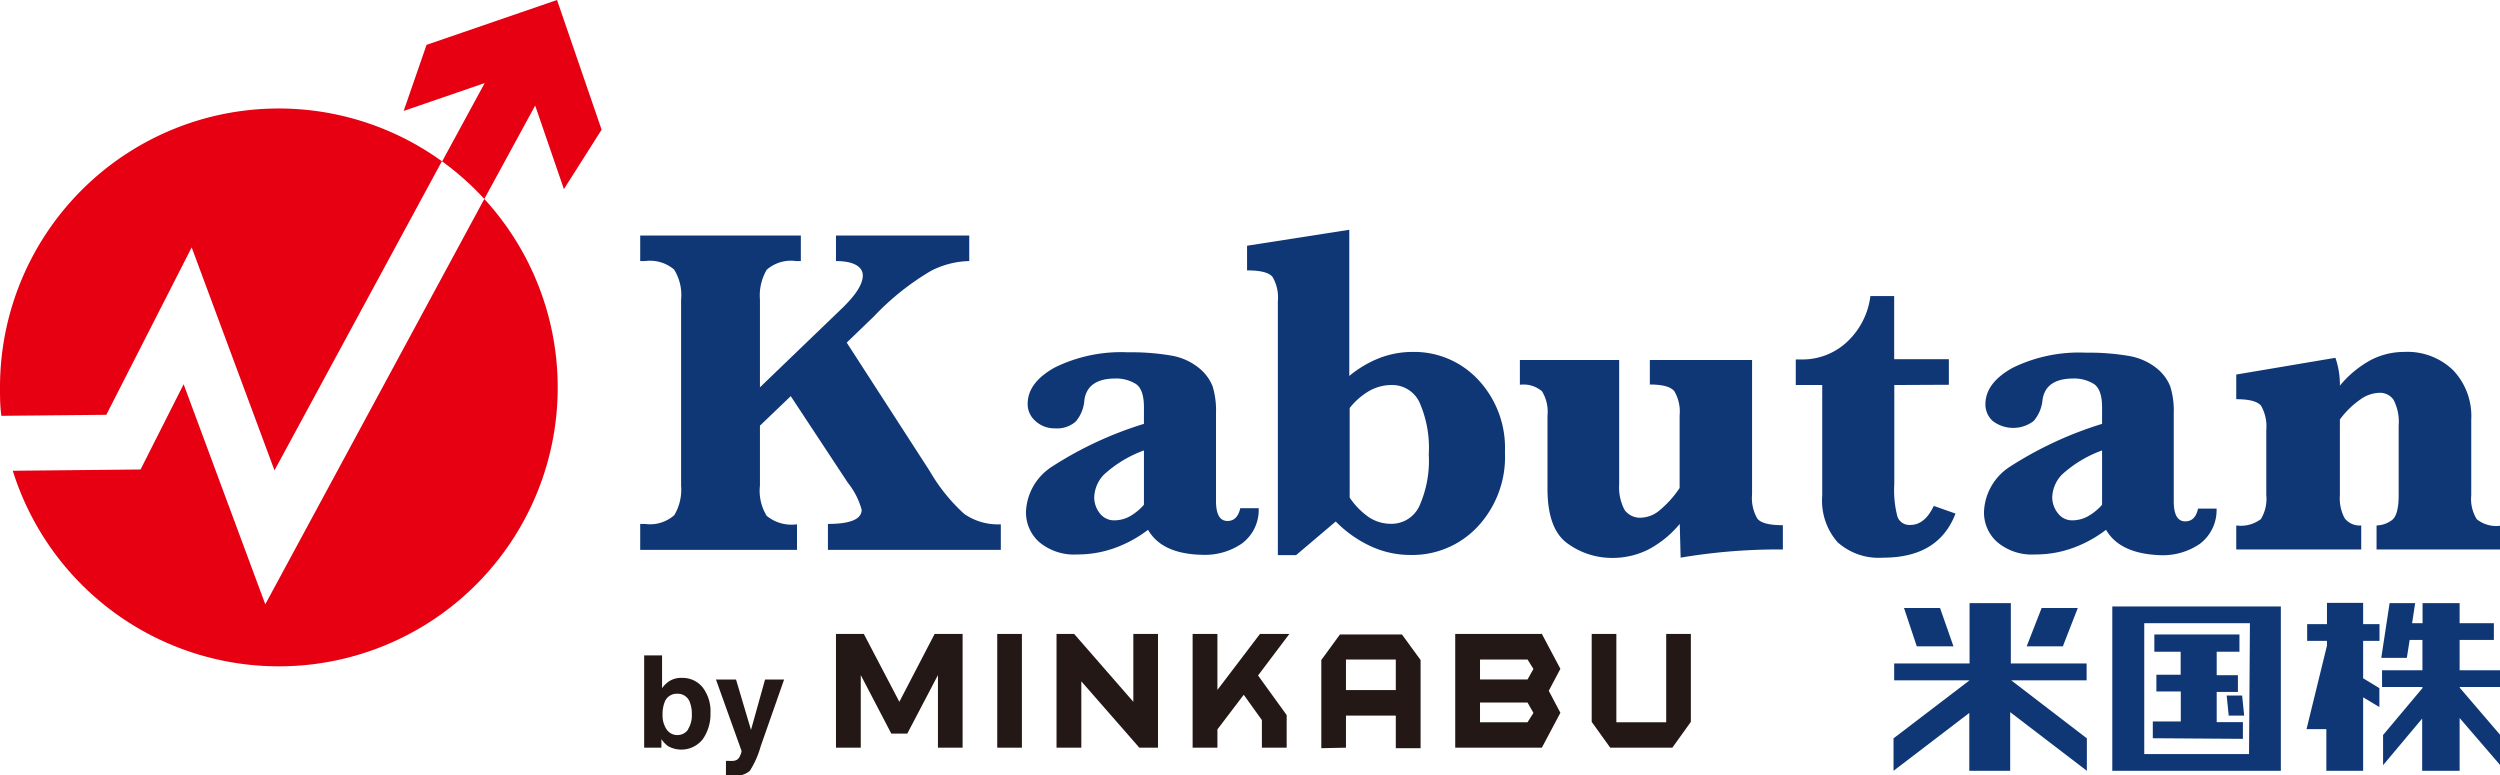 <svg xmlns="http://www.w3.org/2000/svg" viewBox="0 0 195.64 60.68"><defs><style>.cls-1{fill:#0f3675;}.cls-2{fill:none;}.cls-3{fill:#e60012;}.cls-4{fill:#231815;}</style></defs><g id="レイヤー_2" data-name="レイヤー 2"><g id="レイヤー_1-2" data-name="レイヤー 1"><path class="cls-1" d="M154.11,60.32V55.79l-5.93,4.53V57.78l5.95-4.54h-5.9V51.92h5.9l0-4.72h3.23l0,4.72h5.93v1.32h-5.9l5.92,4.54v2.54l-6-4.59v4.59ZM150,50.58l-1-3h2.82l1.05,3Zm8.6,0,1.17-3h2.83l-1.17,3Z"/><path class="cls-1" d="M165.3,60.32l0-12.86h13.19l0,12.86H165.3Zm10.77-11.55H167.8l0,10.24H176Zm-7.6,9,0-1.31h2.19V54.11h-1.91l0-1.31h1.9V51h-2.06V49.65h6.66V51h-1.78l0,1.84h1.66v1.31h-1.66l0,2.36h2.05v1.31ZM174.41,56l-.16-1.57h1.21l.16,1.57Z"/><path class="cls-1" d="M182.05,60.32l0-3.26H180.5l1.6-6.54v-.37h-1.55V48.84h1.55V47.18h2.83l0,1.66h1.28v1.31h-1.28v2.93l1.27.77v1.48l-1.27-.76,0,5.75Zm7.5,0V56.23l-3.06,3.65V57.52l3.08-3.67v-.09h-3.16V52.45h3.16l0-2.37h-1l-.22,1.4h-2L187,47.2h2l-.24,1.57h.82V47.2h2.9v1.57h2.68v1.31h-2.68l0,2.37h3.17v1.31h-3.16v.06l3.17,3.7v2.36l-3.18-3.69v4.13Z"/><path class="cls-2" d="M43.64,30.31A21.82,21.82,0,1,1,21.82,8.49,21.82,21.82,0,0,1,43.64,30.31Z"/><path class="cls-1" d="M59.47,33.31V38A3.73,3.73,0,0,0,60,40.37a3.07,3.07,0,0,0,2.37.66v2H50.1V41h.37a2.85,2.85,0,0,0,2.3-.69A3.9,3.9,0,0,0,53.3,38V23.45a3.78,3.78,0,0,0-.55-2.36,2.92,2.92,0,0,0-2.28-.66H50.1v-2H62.67v2h-.38a2.87,2.87,0,0,0-2.29.68,4,4,0,0,0-.53,2.34v6.86l6.38-6.14c1.11-1.06,1.67-1.93,1.67-2.61s-.7-1.13-2.1-1.13v-2H75.85v2a6.81,6.81,0,0,0-3,.77,20.28,20.28,0,0,0-4.44,3.54l-2.15,2.07,6.5,10.06a14,14,0,0,0,2.7,3.35,4.62,4.62,0,0,0,2.86.81v2H64.79V41q2.64,0,2.64-1.11a5.86,5.86,0,0,0-1.08-2.11L61.88,31Z"/><path class="cls-1" d="M89.84,41.46a9.69,9.69,0,0,1-2.65,1.44,8.58,8.58,0,0,1-2.9.49,4.23,4.23,0,0,1-3-1,3.11,3.11,0,0,1-1-2.34,4.4,4.4,0,0,1,2-3.51,28.78,28.78,0,0,1,7.23-3.37V31.87c0-.95-.22-1.57-.66-1.84a2.93,2.93,0,0,0-1.56-.41c-1.46,0-2.27.56-2.44,1.67A2.85,2.85,0,0,1,84.17,33a2.21,2.21,0,0,1-1.62.52A2.18,2.18,0,0,1,81,32.92a1.74,1.74,0,0,1-.58-1.3c0-1.13.71-2.08,2.14-2.87a11.77,11.77,0,0,1,5.71-1.18,18.47,18.47,0,0,1,3.35.25,4.66,4.66,0,0,1,2.17.95,3.5,3.5,0,0,1,1.1,1.45,6.43,6.43,0,0,1,.27,2.08v6.91q0,1.56.9,1.56c.52,0,.85-.34,1-1h1.44a3.27,3.27,0,0,1-1.31,2.76,5.1,5.1,0,0,1-3,.89C92,43.39,90.58,42.74,89.84,41.46Zm-.32-2V35.25a9.31,9.31,0,0,0-3.15,1.91,2.68,2.68,0,0,0-.74,1.76,2,2,0,0,0,.43,1.24,1.4,1.4,0,0,0,1.15.56,2.55,2.55,0,0,0,1.2-.31A4.32,4.32,0,0,0,89.52,39.5Z"/><path class="cls-1" d="M104.53,40.81l-3.1,2.63H100V23.57a3.18,3.18,0,0,0-.41-1.89c-.27-.35-.92-.52-2-.52V19.23l8-1.25V29.42A8.69,8.69,0,0,1,108,28a7.24,7.24,0,0,1,2.56-.46,6.84,6.84,0,0,1,5.11,2.17,7.78,7.78,0,0,1,2.1,5.66,8,8,0,0,1-2.15,5.86,7,7,0,0,1-5.2,2.2,7.38,7.38,0,0,1-3.12-.67A9.28,9.28,0,0,1,104.53,40.81Zm1.09-1.87a5.84,5.84,0,0,0,1.51,1.54,3.12,3.12,0,0,0,1.69.51,2.4,2.4,0,0,0,2.24-1.36,8.71,8.71,0,0,0,.75-4.08,8.8,8.8,0,0,0-.73-4.07,2.36,2.36,0,0,0-2.19-1.35,3.56,3.56,0,0,0-1.7.44,5.42,5.42,0,0,0-1.57,1.36Z"/><path class="cls-1" d="M131.45,41A8.13,8.13,0,0,1,129,43a6.23,6.23,0,0,1-2.83.66,5.9,5.9,0,0,1-3.5-1.13c-1.05-.75-1.57-2.18-1.57-4.3v-5.7a3.06,3.06,0,0,0-.43-1.91,2.22,2.22,0,0,0-1.73-.51V28.17h7.77V37.9a3.79,3.79,0,0,0,.42,2,1.48,1.48,0,0,0,1.32.61,2.36,2.36,0,0,0,1.43-.58,8.09,8.09,0,0,0,1.56-1.74V32.51a3.14,3.14,0,0,0-.41-1.89c-.27-.35-.91-.53-1.92-.53V28.17h8V38.69a3.2,3.2,0,0,0,.41,1.89c.27.35.93.52,2,.52V43l-.85,0a45.78,45.78,0,0,0-7.15.64Z"/><path class="cls-1" d="M148.24,30.13v7.75a8.2,8.2,0,0,0,.25,2.57,1,1,0,0,0,1,.63c.76,0,1.37-.5,1.84-1.49l1.7.6q-1.32,3.45-5.65,3.45a4.82,4.82,0,0,1-3.58-1.21,4.92,4.92,0,0,1-1.2-3.62V30.13h-2.07v-2l.44,0a5.11,5.11,0,0,0,3.6-1.4,5.9,5.9,0,0,0,1.8-3.56h1.86v4.94h4.28v2Z"/><path class="cls-1" d="M164.81,41.46a9.69,9.69,0,0,1-2.65,1.44,8.53,8.53,0,0,1-2.9.49,4.19,4.19,0,0,1-3-1,3.09,3.09,0,0,1-1-2.34,4.4,4.4,0,0,1,2-3.51,29.07,29.07,0,0,1,7.24-3.37V31.87c0-.95-.23-1.57-.67-1.84a2.93,2.93,0,0,0-1.56-.41c-1.46,0-2.27.56-2.43,1.67a2.91,2.91,0,0,1-.7,1.66,2.64,2.64,0,0,1-3.19,0,1.74,1.74,0,0,1-.58-1.3c0-1.13.71-2.08,2.14-2.87a11.79,11.79,0,0,1,5.72-1.18,18.42,18.42,0,0,1,3.34.25,4.75,4.75,0,0,1,2.18.95,3.47,3.47,0,0,1,1.09,1.45,6.43,6.43,0,0,1,.27,2.08v6.91q0,1.56.9,1.56c.53,0,.86-.34,1-1h1.45a3.3,3.3,0,0,1-1.31,2.76,5.13,5.13,0,0,1-3,.89C167,43.39,165.55,42.74,164.81,41.46Zm-.31-2V35.25a9.28,9.28,0,0,0-3.16,1.91,2.68,2.68,0,0,0-.74,1.76,2,2,0,0,0,.44,1.24,1.38,1.38,0,0,0,1.14.56,2.55,2.55,0,0,0,1.2-.31A4.19,4.19,0,0,0,164.5,39.5Z"/><path class="cls-1" d="M183.11,32.83v5.91a3.31,3.31,0,0,0,.37,1.81,1.48,1.48,0,0,0,1.3.57V43H175V41.12a2.6,2.6,0,0,0,1.93-.5,3.06,3.06,0,0,0,.42-1.88V33.65a3.23,3.23,0,0,0-.41-1.9c-.28-.34-.92-.51-1.94-.51V29.31L182.76,28a6.36,6.36,0,0,1,.35,2.18,8.23,8.23,0,0,1,2.41-2,5.66,5.66,0,0,1,2.62-.64A5.13,5.13,0,0,1,192,29a5.21,5.21,0,0,1,1.39,3.85v5.91a3,3,0,0,0,.43,1.87,2.42,2.42,0,0,0,1.85.51V43h-9.69V41.12a2.08,2.08,0,0,0,1.23-.44c.33-.27.5-.91.5-1.94V33.29a3.7,3.7,0,0,0-.4-2,1.28,1.28,0,0,0-1.12-.55,2.66,2.66,0,0,0-1.49.53A6.72,6.72,0,0,0,183.11,32.83Z"/><path class="cls-3" d="M15,19.36l6.48,17.45L34.58,12.62A21.81,21.81,0,0,0,0,30.31c0,.75,0,1.5.11,2.23l8.21-.08Z"/><path class="cls-3" d="M41.88,8.26l2.25,6.54,2.95-4.65L43.59,0,33.38,3.51,31.59,8.68,37.93,6.5,34.6,12.63a22,22,0,0,1,3.3,2.94L20.76,47.29,14.37,30.07,11,36.74l-10,.1A21.82,21.82,0,1,0,37.9,15.57l0,0Z"/><path class="cls-4" d="M122.11,55.78l-1.45,2.73h-6.78v-8.9h6.78l1.45,2.73-.91,1.72ZM120,52.35l-.46-.74h-3.72v1.56h3.72Zm0,3.44-.46-.81h-3.72v1.54h3.72Z"/><polygon class="cls-4" points="73.14 49.61 70.38 54.92 67.6 49.61 65.42 49.61 65.42 58.51 67.36 58.51 67.36 52.83 69.75 57.41 71 57.41 73.4 52.83 73.4 58.51 75.33 58.51 75.33 49.61 73.14 49.61"/><path class="cls-4" d="M105.33,58.51V56h3.9v2.55h1.94v-6.9l-1.46-2h-4.85l-1.46,2v6.9Zm0-6.9h3.9V54h-3.9Z"/><polygon class="cls-4" points="95.27 58.51 95.27 57.08 97.33 54.37 98.75 56.35 98.75 58.51 100.69 58.51 100.69 55.96 98.45 52.86 100.9 49.61 98.6 49.61 95.27 53.99 95.27 49.61 93.33 49.61 93.33 58.51 95.27 58.51"/><polygon class="cls-4" points="84.61 58.51 84.62 58.51 84.62 53.32 89.16 58.51 90.62 58.51 90.62 49.61 88.69 49.61 88.69 54.92 84.06 49.61 82.68 49.61 82.68 58.51 84.61 58.51"/><rect class="cls-4" x="78.04" y="49.61" width="1.93" height="8.9"/><polygon class="cls-4" points="130.39 56.52 126.49 56.52 126.49 49.63 126.48 49.61 124.56 49.61 124.56 56.49 126.01 58.51 130.87 58.51 132.32 56.49 132.32 49.61 130.39 49.61 130.39 56.52"/><path class="cls-4" d="M55,53.81a3.07,3.07,0,0,1,.6,2A3.42,3.42,0,0,1,55,57.84a2.13,2.13,0,0,1-2.72.55,2.14,2.14,0,0,1-.52-.55v.67H50.41V51.29h1.4v2.57a2,2,0,0,1,.59-.57,1.75,1.75,0,0,1,1-.24A2,2,0,0,1,55,53.81Zm-1.16,3.26a2,2,0,0,0,.3-1.15A2.5,2.5,0,0,0,54,55a1,1,0,0,0-1-.71,1,1,0,0,0-1,.69,2.56,2.56,0,0,0-.15.95,1.94,1.94,0,0,0,.31,1.14,1,1,0,0,0,.93.45A1,1,0,0,0,53.86,57.07Z"/><path class="cls-4" d="M56.81,59.54H57a2.61,2.61,0,0,0,.4,0,.64.64,0,0,0,.31-.11.72.72,0,0,0,.23-.35.79.79,0,0,0,.09-.32l-2-5.58H57.6l1.17,3.94,1.1-3.94h1.49l-1.84,5.25a7,7,0,0,1-.84,1.89,1.59,1.59,0,0,1-1.23.37h-.64Z"/></g></g></svg>
